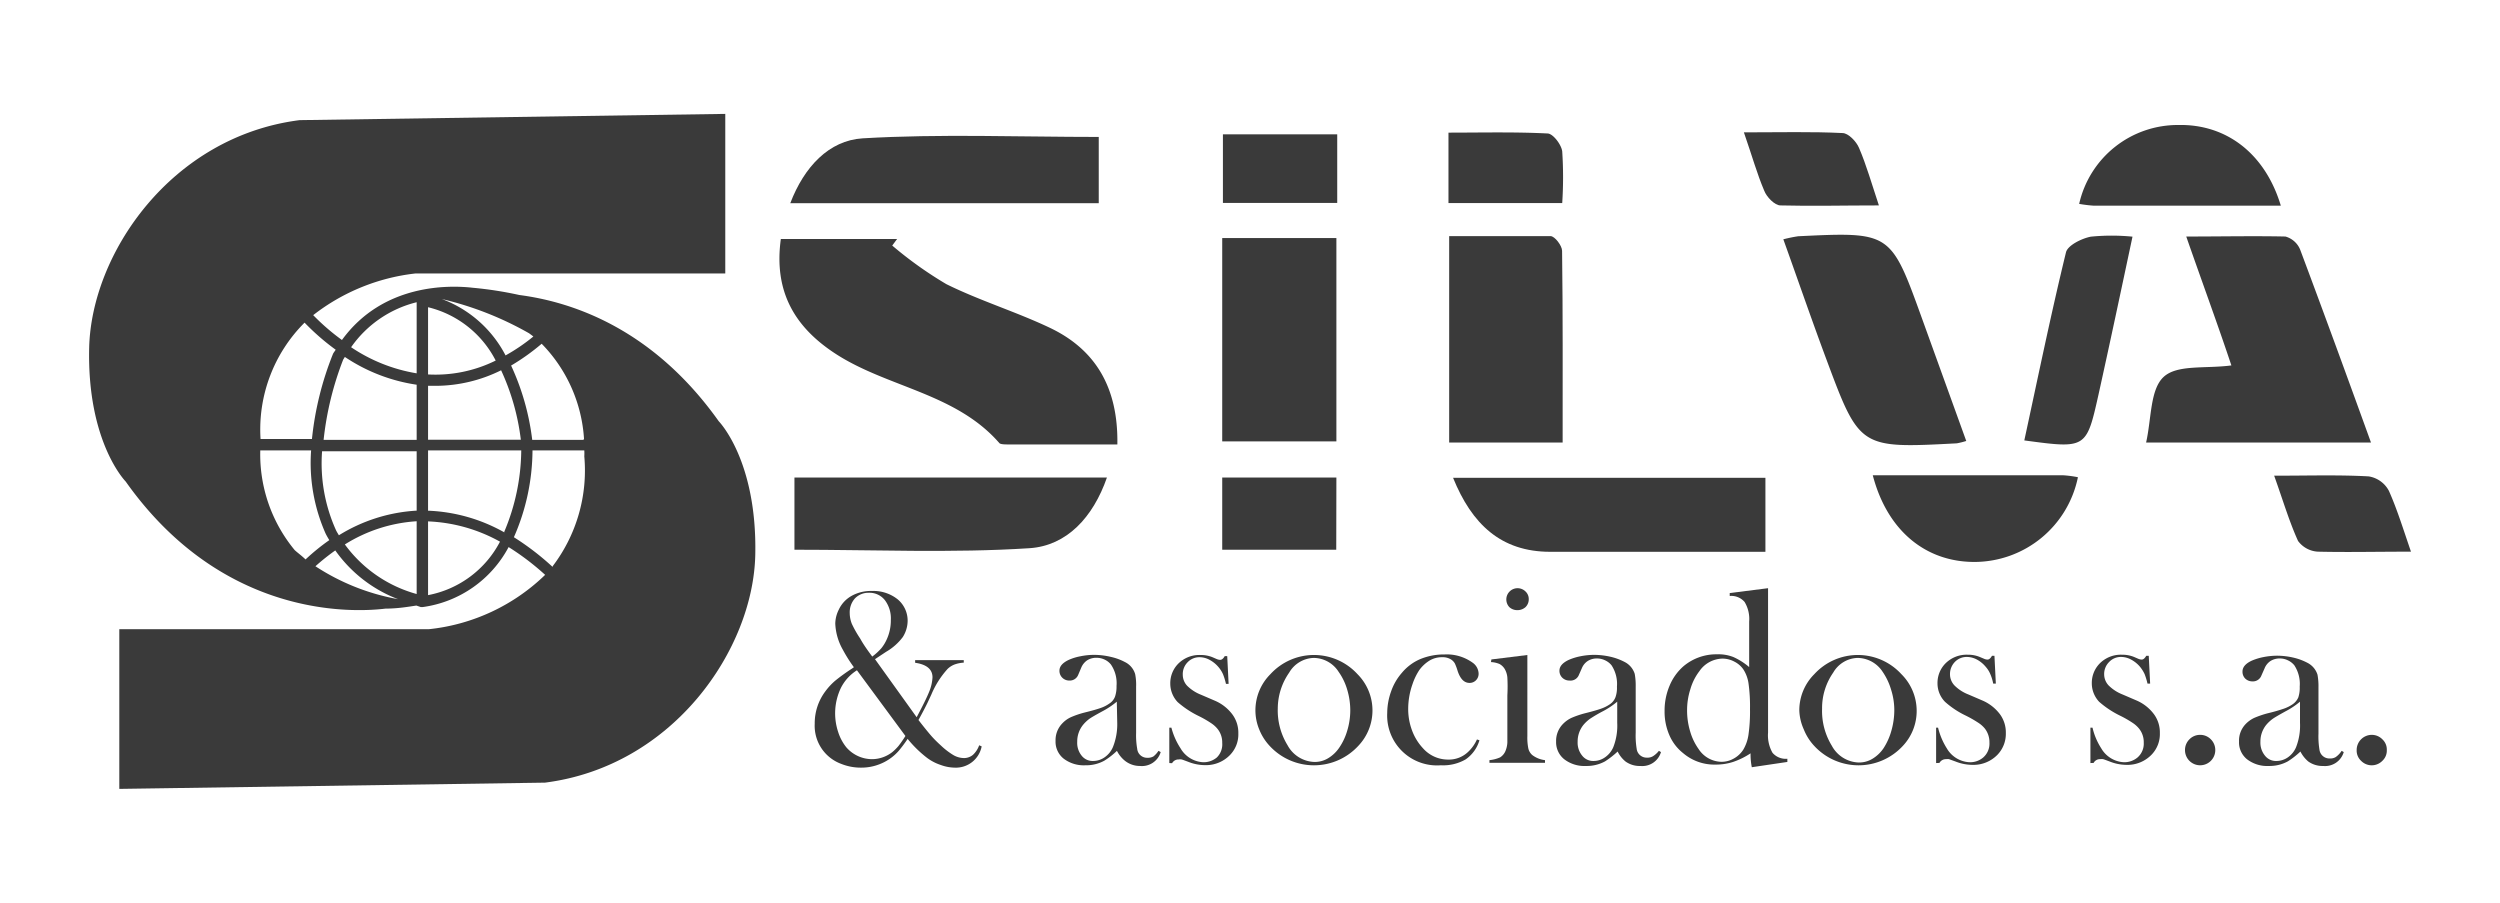 <svg id="Capa_1" data-name="Capa 1" xmlns="http://www.w3.org/2000/svg" viewBox="0 0 180 65"><defs><style>.cls-1{fill:#3a3a3a;}</style></defs><path class="cls-1" d="M80.45,32H72.61c-.22,0-.55,0-.65-.09-3.12-3.59-8-4-11.74-6.4-3-1.93-4.52-4.51-4-8.3h8.37l-.35.47a28,28,0,0,0,3.9,2.78c2.43,1.2,5.06,2,7.49,3.16C78.85,25.17,80.52,27.87,80.45,32Z"/><path class="cls-1" d="M170.71,31.86H154.52c.39-1.72.28-3.81,1.26-4.72s3-.58,4.88-.83c-1-3-2.09-5.95-3.25-9.28,2.57,0,4.86-.05,7.14,0a1.61,1.61,0,0,1,1.06.94C167.33,22.56,169,27.13,170.71,31.86Z"/><path class="cls-1" d="M88,31.78V17.14h8.22V31.78Z"/><path class="cls-1" d="M112.51,31.86h-8.17V17c2.42,0,4.86,0,7.3,0,.3,0,.83.69.83,1.06C112.53,22.64,112.51,27.15,112.51,31.86Z"/><path class="cls-1" d="M128.4,17.23a10.41,10.41,0,0,1,1.07-.22c6.66-.32,6.66-.32,8.91,5.91l3.19,8.83a5.65,5.65,0,0,1-.68.17c-7,.37-7,.37-9.41-6.1C130.43,23,129.47,20.21,128.4,17.23Z"/><path class="cls-1" d="M57.2,39.58v-5.2H79.7c-1,2.87-2.89,4.91-5.57,5.09C68.55,39.83,62.92,39.58,57.2,39.58Z"/><path class="cls-1" d="M127.11,34.4v5.33H111.62c-3.56,0-5.65-2-7-5.33Z"/><path class="cls-1" d="M56.9,14.63c1-2.62,2.79-4.52,5.21-4.67,5.6-.33,11.23-.1,17-.1v4.77Z"/><path class="cls-1" d="M134.84,34.22h13.71a7.9,7.9,0,0,1,1.06.14,7.62,7.62,0,0,1-7.43,6.1C138.65,40.47,135.88,38.21,134.84,34.22Z"/><path class="cls-1" d="M145.75,31.71c1-4.62,1.92-9.1,3-13.54.12-.5,1.12-1,1.79-1.13a15.18,15.18,0,0,1,3,0c-.85,4-1.63,7.68-2.45,11.38C150.22,32.31,150.2,32.31,145.75,31.71Z"/><path class="cls-1" d="M164.22,14.81H150.77a10.06,10.06,0,0,1-1.07-.13A7.28,7.28,0,0,1,156.85,9C160.29,8.93,163.09,11.05,164.22,14.81Z"/><path class="cls-1" d="M96.28,9.67v4.94H88.05V9.67Z"/><path class="cls-1" d="M96.21,39.58H88v-5.2h8.22Z"/><path class="cls-1" d="M104.29,14.62V9.55c2.39,0,4.76-.06,7.13.06.39,0,1,.8,1.06,1.29a28.35,28.35,0,0,1,0,3.72Z"/><path class="cls-1" d="M125.56,9.53c2.67,0,4.89-.06,7.1.05.42,0,1,.61,1.19,1.07.53,1.23.89,2.52,1.43,4.14-2.53,0-4.81.06-7.09,0-.41,0-1-.61-1.17-1.07C126.51,12.52,126.17,11.29,125.56,9.53Z"/><path class="cls-1" d="M173.59,39.72c-2.5,0-4.61.05-6.7,0a1.9,1.9,0,0,1-1.43-.77c-.64-1.41-1.08-2.91-1.72-4.7,2.49,0,4.66-.07,6.81.05A2,2,0,0,1,172,35.34C172.57,36.61,173,38,173.59,39.72Z"/><path class="cls-1" d="M51.75,30.33c-4.67-6.57-10.38-8.57-14.36-9.09a26.77,26.77,0,0,0-3.34-.52c-1.65-.19-6.45-.34-9.43,3.76a15.91,15.91,0,0,1-2.07-1.79,14.62,14.62,0,0,1,7.36-3H52.22V8.2l-30.65.45c-9.25,1.18-15,9.61-15.15,16.41s2.63,9.61,2.63,9.61c7,9.89,16.42,9.43,18.71,9.15.9,0,1.67-.14,2.22-.22l.32.11h.13a8.28,8.28,0,0,0,6.19-4.32,18.29,18.29,0,0,1,2.63,2,14.13,14.13,0,0,1-8.35,3.91H8.59V56.8l30.65-.45c9.25-1.18,15-9.61,15.14-16.41S51.75,30.33,51.75,30.33Zm-29.82-7.1a16.63,16.63,0,0,0,2.24,1.95c-.06.1-.13.18-.19.29a22.6,22.6,0,0,0-1.52,6.14h-3.7A10.86,10.86,0,0,1,21.93,23.23Zm-.71,16.38a10.81,10.81,0,0,1-2.48-7.18H22.4a12.53,12.53,0,0,0,1.05,6c.08.16.17.31.26.46A15,15,0,0,0,22,40.28C21.71,40,21.45,39.82,21.22,39.61Zm1.49,1.16a16.2,16.2,0,0,1,1.43-1.14,9.81,9.81,0,0,0,4.52,3.51A16,16,0,0,1,22.71,40.77Zm7.29,2a9.53,9.53,0,0,1-5.17-3.57A11,11,0,0,1,30,37.53h0Zm0-6h-.07a11.89,11.89,0,0,0-5.53,1.77c-.07-.12-.15-.24-.21-.37a11.68,11.68,0,0,1-1-5.68H30Zm0-5.1H23.3a22.47,22.47,0,0,1,1.41-5.78l.12-.19a12.55,12.55,0,0,0,5.17,2Zm0-4.79a11.91,11.91,0,0,1-4.72-1.88A8.14,8.14,0,0,1,30,21.76Zm12,4.79H38.32a17.73,17.73,0,0,0-1.52-5.35A15.61,15.61,0,0,0,39,24.75,10.74,10.74,0,0,1,42.05,31.61ZM38.1,24c.1.08.21.15.3.23a13.45,13.45,0,0,1-2,1.36,8.5,8.5,0,0,0-4.59-4.06A23.55,23.55,0,0,1,38.1,24Zm-7.28-1.88a7.44,7.44,0,0,1,4.87,3.84,9.78,9.78,0,0,1-4.87,1h0Zm0,5.66.58,0a10.66,10.66,0,0,0,4.68-1.12,16.6,16.6,0,0,1,1.42,5H30.82Zm0,15.12V37.54A11.59,11.59,0,0,1,36,39,7.4,7.4,0,0,1,30.82,42.85Zm5.49-4.57a12.1,12.1,0,0,0-5.49-1.56V32.43h6.71A15.36,15.36,0,0,1,36.31,38.28Zm3.48,2.49A19.12,19.12,0,0,0,37,38.68a15.7,15.7,0,0,0,1.34-6.25h3.73a3.84,3.84,0,0,1,0,.43A11.38,11.38,0,0,1,39.79,40.77Z"/><path class="cls-1" d="M63,47.46l3,4.18c.42-.79.72-1.39.89-1.81a3.13,3.13,0,0,0,.25-1.06c0-.58-.42-.93-1.25-1.05v-.19h3.5v.18a2.32,2.32,0,0,0-.68.14,1.48,1.48,0,0,0-.49.32A6.45,6.45,0,0,0,67.06,50l-.27.58q-.23.48-.66,1.26c.23.3.49.63.8,1s.59.63.83.85a5.14,5.14,0,0,0,.89.68,1.55,1.55,0,0,0,.74.21,1,1,0,0,0,.65-.22,1.7,1.7,0,0,0,.46-.7l.18.08a1.89,1.89,0,0,1-1.94,1.53,3,3,0,0,1-1-.19,3.41,3.41,0,0,1-1-.52,8.36,8.36,0,0,1-1.39-1.36,9.71,9.71,0,0,1-.65.87,3.52,3.52,0,0,1-1.22.89,3.59,3.59,0,0,1-1.49.31A3.76,3.76,0,0,1,60.57,55a2.92,2.92,0,0,1-1.91-2.89,3.82,3.82,0,0,1,.77-2.34,4.45,4.45,0,0,1,.73-.78,14,14,0,0,1,1.18-.85l.14-.1a10.41,10.41,0,0,1-.79-1.25,4.14,4.14,0,0,1-.55-1.89,2.31,2.31,0,0,1,.25-1,2.2,2.2,0,0,1,.93-1,2.86,2.86,0,0,1,1.47-.35,2.79,2.79,0,0,1,1.84.6,2,2,0,0,1,.72,1.56A2.22,2.22,0,0,1,65,45.87a4,4,0,0,1-1.2,1.06Zm-1.3.8a3.19,3.19,0,0,0-1.16,1.28,4.25,4.25,0,0,0-.19,3.17,3.42,3.42,0,0,0,.58,1.09,2.46,2.46,0,0,0,1.84.86,2.39,2.39,0,0,0,1.49-.52,3.66,3.66,0,0,0,.44-.44,8.1,8.1,0,0,0,.49-.71Zm1.12-1a4.33,4.33,0,0,0,.64-.59,2.91,2.91,0,0,0,.37-.6,3.28,3.28,0,0,0,.31-1.43,2.18,2.18,0,0,0-.43-1.43,1.41,1.41,0,0,0-1.15-.53,1.35,1.35,0,0,0-1,.4,1.5,1.5,0,0,0-.38,1.06,2.15,2.15,0,0,0,.15.77,7.66,7.66,0,0,0,.6,1.06C62.17,46.41,62.48,46.84,62.8,47.27Z"/><path class="cls-1" d="M83.41,54.06l.16.09a1.41,1.41,0,0,1-1.49,1A1.73,1.73,0,0,1,81,54.78a2.17,2.17,0,0,1-.58-.72,5.34,5.34,0,0,1-.91.71,2.71,2.71,0,0,1-1.36.33,2.39,2.39,0,0,1-1.57-.48A1.56,1.56,0,0,1,76,53.34a1.73,1.73,0,0,1,.48-1.25,2,2,0,0,1,.62-.45,6.46,6.46,0,0,1,1-.34c.53-.13.91-.24,1.16-.33a2.39,2.39,0,0,0,.62-.32,1,1,0,0,0,.4-.49,2.21,2.21,0,0,0,.11-.77,2.39,2.39,0,0,0-.4-1.54,1.27,1.27,0,0,0-.46-.36,1.37,1.37,0,0,0-.59-.13,1.23,1.23,0,0,0-.66.18,1.19,1.19,0,0,0-.43.53l-.22.52A.65.65,0,0,1,77,49a.71.71,0,0,1-.51-.2.69.69,0,0,1-.21-.51c0-.31.22-.56.65-.77a3.74,3.74,0,0,1,.87-.27,5,5,0,0,1,1-.1A5.32,5.32,0,0,1,80,47.3a4,4,0,0,1,1,.37,1.41,1.41,0,0,1,.73.86,3.93,3.93,0,0,1,.07.91v3.33a5.62,5.62,0,0,0,.08,1.15.71.71,0,0,0,.73.64.8.8,0,0,0,.44-.1A1.64,1.64,0,0,0,83.41,54.06Zm-3-3.54a6,6,0,0,1-1.07.71c-.44.24-.74.41-.91.53a2.61,2.61,0,0,0-.45.43,1.9,1.9,0,0,0-.42,1.22,1.46,1.46,0,0,0,.32,1,1,1,0,0,0,.83.38,1.44,1.44,0,0,0,.83-.27,1.7,1.7,0,0,0,.59-.73A4.42,4.42,0,0,0,80.44,52Z"/><path class="cls-1" d="M84.19,54.94V52.39h.15A5,5,0,0,0,85,53.88a2,2,0,0,0,1.61,1,1.48,1.48,0,0,0,1-.34A1.32,1.32,0,0,0,88,53.49a1.55,1.55,0,0,0-.33-1,2,2,0,0,0-.45-.41,7.76,7.76,0,0,0-.92-.53,6.8,6.8,0,0,1-1.51-1,1.94,1.94,0,0,1-.53-1.33,2,2,0,0,1,.54-1.4,2.14,2.14,0,0,1,1.64-.66,2.23,2.23,0,0,1,.86.16l.3.13a.69.69,0,0,0,.25.06q.18,0,.33-.27h.18l.1,2h-.19a4.9,4.9,0,0,0-.21-.69,2.16,2.16,0,0,0-.32-.51,2.2,2.2,0,0,0-.65-.53,1.49,1.49,0,0,0-.72-.19,1.16,1.16,0,0,0-.86.36,1.21,1.21,0,0,0-.35.9,1.16,1.16,0,0,0,.31.79,2.92,2.92,0,0,0,1,.65l1,.43a3.08,3.08,0,0,1,1.27,1,2.21,2.21,0,0,1,.42,1.35,2.13,2.13,0,0,1-.61,1.57,2.41,2.41,0,0,1-1.8.72,3.29,3.29,0,0,1-1.2-.24c-.27-.1-.42-.16-.48-.17a.59.59,0,0,0-.2,0,.53.53,0,0,0-.48.27Z"/><path class="cls-1" d="M90.39,51.14a3.68,3.68,0,0,1,1.08-2.6,4.25,4.25,0,0,1,6.27,0,3.7,3.7,0,0,1,.05,5.17,4.34,4.34,0,0,1-6.37,0,3.81,3.81,0,0,1-.76-1.2A3.6,3.6,0,0,1,90.39,51.14ZM92,51a4.78,4.78,0,0,0,.7,2.65,2.28,2.28,0,0,0,1.93,1.21,1.85,1.85,0,0,0,1-.27,2.55,2.55,0,0,0,.79-.75A4.27,4.27,0,0,0,97,52.61a5.07,5.07,0,0,0,.22-1.46A5.19,5.19,0,0,0,97,49.66a4.3,4.3,0,0,0-.62-1.29,2.15,2.15,0,0,0-1.8-1,2.12,2.12,0,0,0-1.76,1.06A4.54,4.54,0,0,0,92,51Z"/><path class="cls-1" d="M106.34,53.24l.18.06a2.54,2.54,0,0,1-1,1.38,3.23,3.23,0,0,1-1.78.42,3.59,3.59,0,0,1-3.86-3.76,4.67,4.67,0,0,1,.28-1.56,4,4,0,0,1,.77-1.33,3.51,3.51,0,0,1,1.34-1,4.49,4.49,0,0,1,1.74-.33,3.19,3.19,0,0,1,2,.58,1,1,0,0,1,.45.79.66.66,0,0,1-.19.49.64.64,0,0,1-.46.19c-.39,0-.67-.29-.86-.86a3.86,3.86,0,0,0-.2-.54.86.86,0,0,0-.22-.25,1.1,1.1,0,0,0-.68-.2,1.71,1.71,0,0,0-1,.29,2.59,2.59,0,0,0-.67.65,4.35,4.35,0,0,0-.48,1,5.38,5.38,0,0,0-.31,1.78,4.39,4.39,0,0,0,.28,1.56,3.8,3.8,0,0,0,.79,1.28,2.4,2.4,0,0,0,1.81.81,2,2,0,0,0,1.43-.55A2.77,2.77,0,0,0,106.34,53.24Z"/><path class="cls-1" d="M107.38,47.48l2.59-.32V53a3.9,3.9,0,0,0,.07.89.9.9,0,0,0,.28.47,1.86,1.86,0,0,0,.92.37v.19h-4v-.19a2.51,2.51,0,0,0,.77-.2,1,1,0,0,0,.38-.45,1.83,1.83,0,0,0,.14-.62c0-.28,0-.68,0-1.2V50.07a11.84,11.84,0,0,0,0-1.29,1.46,1.46,0,0,0-.19-.61,1,1,0,0,0-.37-.36,1.78,1.78,0,0,0-.62-.14Zm1.87-3.55a.83.83,0,0,1-.58-.22.81.81,0,0,1,1.16-1.13.74.74,0,0,1,.24.56.78.78,0,0,1-.23.57A.86.86,0,0,1,109.25,43.93Z"/><path class="cls-1" d="M119.44,54.06l.15.09a1.4,1.4,0,0,1-1.48,1,1.74,1.74,0,0,1-1.07-.32,2.16,2.16,0,0,1-.57-.72,6.27,6.27,0,0,1-.91.71,2.74,2.74,0,0,1-1.36.33,2.38,2.38,0,0,1-1.57-.48,1.57,1.57,0,0,1-.59-1.28,1.73,1.73,0,0,1,.48-1.25,2.1,2.1,0,0,1,.62-.45,6.65,6.65,0,0,1,1-.34c.52-.13.9-.24,1.15-.33a2.64,2.64,0,0,0,.63-.32,1.07,1.07,0,0,0,.39-.49,2,2,0,0,0,.11-.77,2.45,2.45,0,0,0-.39-1.54,1.31,1.31,0,0,0-.47-.36,1.34,1.34,0,0,0-.59-.13,1.2,1.2,0,0,0-.65.18,1.13,1.13,0,0,0-.43.53l-.23.52A.65.65,0,0,1,113,49a.73.73,0,0,1-.51-.2.69.69,0,0,1-.21-.51c0-.31.22-.56.65-.77a4.07,4.07,0,0,1,.87-.27,5.08,5.08,0,0,1,1-.1,5.41,5.41,0,0,1,1.17.14,4.2,4.2,0,0,1,1,.37,1.44,1.44,0,0,1,.73.86,4.6,4.6,0,0,1,.07.91v3.33a5.85,5.85,0,0,0,.07,1.15.72.72,0,0,0,.74.64.76.76,0,0,0,.43-.1A1.64,1.64,0,0,0,119.44,54.06Zm-3-3.54a5.68,5.68,0,0,1-1.07.71,10.35,10.35,0,0,0-.9.53,2.67,2.67,0,0,0-.46.43,1.9,1.9,0,0,0-.42,1.22,1.47,1.47,0,0,0,.33,1,1,1,0,0,0,.83.38,1.41,1.41,0,0,0,.82-.27,1.7,1.7,0,0,0,.59-.73,4.25,4.25,0,0,0,.28-1.75Z"/><path class="cls-1" d="M126.13,55.24a4.79,4.79,0,0,1-.09-1,5.41,5.41,0,0,1-1.26.62,4,4,0,0,1-1.26.19,3.46,3.46,0,0,1-2.33-.82,3.31,3.31,0,0,1-1-1.31,4.23,4.23,0,0,1-.34-1.72,4.6,4.6,0,0,1,.36-1.83,3.79,3.79,0,0,1,1-1.4,3.67,3.67,0,0,1,2.43-.86,2.92,2.92,0,0,1,1.17.2,4.69,4.69,0,0,1,1.13.72V44.75a2.36,2.36,0,0,0-.33-1.41,1.26,1.26,0,0,0-1.07-.43V42.7l2.76-.35v10.4a2.53,2.53,0,0,0,.32,1.45,1.25,1.25,0,0,0,1.07.43v.23ZM126,51.05a12,12,0,0,0-.11-1.87,2.5,2.5,0,0,0-.38-1,1.75,1.75,0,0,0-.65-.55,1.8,1.8,0,0,0-.84-.21,2.06,2.06,0,0,0-1.66.9,3.91,3.91,0,0,0-.65,1.29,4.94,4.94,0,0,0-.24,1.53,5.22,5.22,0,0,0,.22,1.52,4.16,4.16,0,0,0,.61,1.27,2,2,0,0,0,1.65.92,1.78,1.78,0,0,0,.89-.24,1.89,1.89,0,0,0,.68-.64,2.94,2.94,0,0,0,.37-1.07A11.82,11.82,0,0,0,126,51.05Z"/><path class="cls-1" d="M129.55,51.14a3.68,3.68,0,0,1,1.08-2.6,4.25,4.25,0,0,1,6.27,0A3.72,3.72,0,0,1,138,51.15a3.67,3.67,0,0,1-1,2.56,4.34,4.34,0,0,1-6.37,0,3.81,3.81,0,0,1-.76-1.2A3.6,3.6,0,0,1,129.55,51.14Zm1.64-.1a4.78,4.78,0,0,0,.7,2.65,2.28,2.28,0,0,0,1.93,1.21,1.85,1.85,0,0,0,1-.27,2.55,2.55,0,0,0,.79-.75,4.54,4.54,0,0,0,.57-1.27,5.42,5.42,0,0,0,.21-1.46,4.87,4.87,0,0,0-.23-1.49,4.54,4.54,0,0,0-.61-1.29,2.18,2.18,0,0,0-1.81-1,2.1,2.1,0,0,0-1.75,1.06A4.47,4.47,0,0,0,131.19,51Z"/><path class="cls-1" d="M139.4,54.94V52.39h.14a5,5,0,0,0,.63,1.49,2,2,0,0,0,1.62,1,1.45,1.45,0,0,0,1-.34,1.32,1.32,0,0,0,.45-1.07,1.61,1.61,0,0,0-.32-1,2,2,0,0,0-.45-.41,8.71,8.71,0,0,0-.92-.53,6.33,6.33,0,0,1-1.51-1,1.9,1.9,0,0,1-.54-1.33,2,2,0,0,1,.54-1.4,2.15,2.15,0,0,1,1.65-.66,2.18,2.18,0,0,1,.85.16l.31.13a.65.65,0,0,0,.25.06c.11,0,.22-.09.32-.27h.18l.1,2h-.19a3.18,3.18,0,0,0-.21-.69,1.88,1.88,0,0,0-.32-.51,2.16,2.16,0,0,0-.64-.53,1.56,1.56,0,0,0-.73-.19,1.18,1.18,0,0,0-.86.36,1.25,1.25,0,0,0-.35.9,1.17,1.17,0,0,0,.32.79,2.87,2.87,0,0,0,1,.65l1,.43a3.12,3.12,0,0,1,1.28,1,2.21,2.21,0,0,1,.42,1.35,2.17,2.17,0,0,1-.61,1.57,2.41,2.41,0,0,1-1.8.72,3.3,3.3,0,0,1-1.21-.24l-.47-.17a.68.68,0,0,0-.21,0,.53.53,0,0,0-.48.27Z"/><path class="cls-1" d="M150.51,54.94V52.39h.15a4.73,4.73,0,0,0,.63,1.49,2,2,0,0,0,1.61,1,1.48,1.48,0,0,0,1-.34,1.32,1.32,0,0,0,.45-1.07,1.55,1.55,0,0,0-.33-1,2,2,0,0,0-.45-.41,7.76,7.76,0,0,0-.92-.53,6.8,6.8,0,0,1-1.51-1,1.94,1.94,0,0,1-.53-1.33,2,2,0,0,1,.54-1.4,2.14,2.14,0,0,1,1.64-.66,2.23,2.23,0,0,1,.86.16l.3.13a.69.69,0,0,0,.25.06c.12,0,.22-.09.33-.27h.18l.1,2h-.19a4.9,4.9,0,0,0-.21-.69,2.54,2.54,0,0,0-.32-.51,2.2,2.2,0,0,0-.65-.53,1.52,1.52,0,0,0-.72-.19,1.16,1.16,0,0,0-.86.36,1.22,1.22,0,0,0-.36.9,1.17,1.17,0,0,0,.32.79,2.92,2.92,0,0,0,1,.65l1,.43a3.08,3.08,0,0,1,1.27,1,2.21,2.21,0,0,1,.42,1.35,2.13,2.13,0,0,1-.61,1.57,2.41,2.41,0,0,1-1.8.72,3.29,3.29,0,0,1-1.2-.24c-.27-.1-.42-.16-.48-.17a.62.62,0,0,0-.21,0,.51.51,0,0,0-.47.27Z"/><path class="cls-1" d="M158.41,52.91a1.06,1.06,0,0,1,.77.32,1.08,1.08,0,0,1,.32.78,1.09,1.09,0,0,1-2.18,0,1.08,1.08,0,0,1,.32-.78A1.06,1.06,0,0,1,158.41,52.91Z"/><path class="cls-1" d="M168.6,54.06l.15.09a1.4,1.4,0,0,1-1.48,1,1.76,1.76,0,0,1-1.07-.32,2.3,2.3,0,0,1-.57-.72,5.76,5.76,0,0,1-.91.71,2.74,2.74,0,0,1-1.36.33,2.38,2.38,0,0,1-1.57-.48,1.56,1.56,0,0,1-.58-1.28,1.72,1.72,0,0,1,.47-1.25,2.1,2.1,0,0,1,.62-.45,7,7,0,0,1,1-.34,11.93,11.93,0,0,0,1.15-.33,2.64,2.64,0,0,0,.63-.32,1.16,1.16,0,0,0,.4-.49,2.24,2.24,0,0,0,.1-.77,2.45,2.45,0,0,0-.39-1.54,1.31,1.31,0,0,0-.47-.36,1.29,1.29,0,0,0-.58-.13,1.21,1.21,0,0,0-.66.18,1.13,1.13,0,0,0-.43.53l-.23.52a.65.65,0,0,1-.65.42.73.73,0,0,1-.51-.2.69.69,0,0,1-.2-.51c0-.31.21-.56.64-.77a4.07,4.07,0,0,1,.87-.27,5.18,5.18,0,0,1,1-.1,5.32,5.32,0,0,1,1.16.14,4.2,4.2,0,0,1,1,.37,1.44,1.44,0,0,1,.73.86,4.6,4.6,0,0,1,.07.91v3.33a5.85,5.85,0,0,0,.07,1.15.72.72,0,0,0,.74.64.76.76,0,0,0,.43-.1A1.64,1.64,0,0,0,168.6,54.06Zm-3-3.54a5.68,5.68,0,0,1-1.07.71c-.43.24-.73.41-.9.53a2.67,2.67,0,0,0-.46.43,1.9,1.9,0,0,0-.42,1.22,1.47,1.47,0,0,0,.33,1,1,1,0,0,0,.83.38,1.44,1.44,0,0,0,.83-.27,1.68,1.68,0,0,0,.58-.73,4.25,4.25,0,0,0,.28-1.75Z"/><path class="cls-1" d="M170.76,52.91a1.06,1.06,0,0,1,.77.32,1,1,0,0,1,.32.78,1,1,0,0,1-.32.77,1.07,1.07,0,0,1-1.53,0,1,1,0,0,1-.32-.77,1.09,1.09,0,0,1,1.08-1.1Z"/></svg>